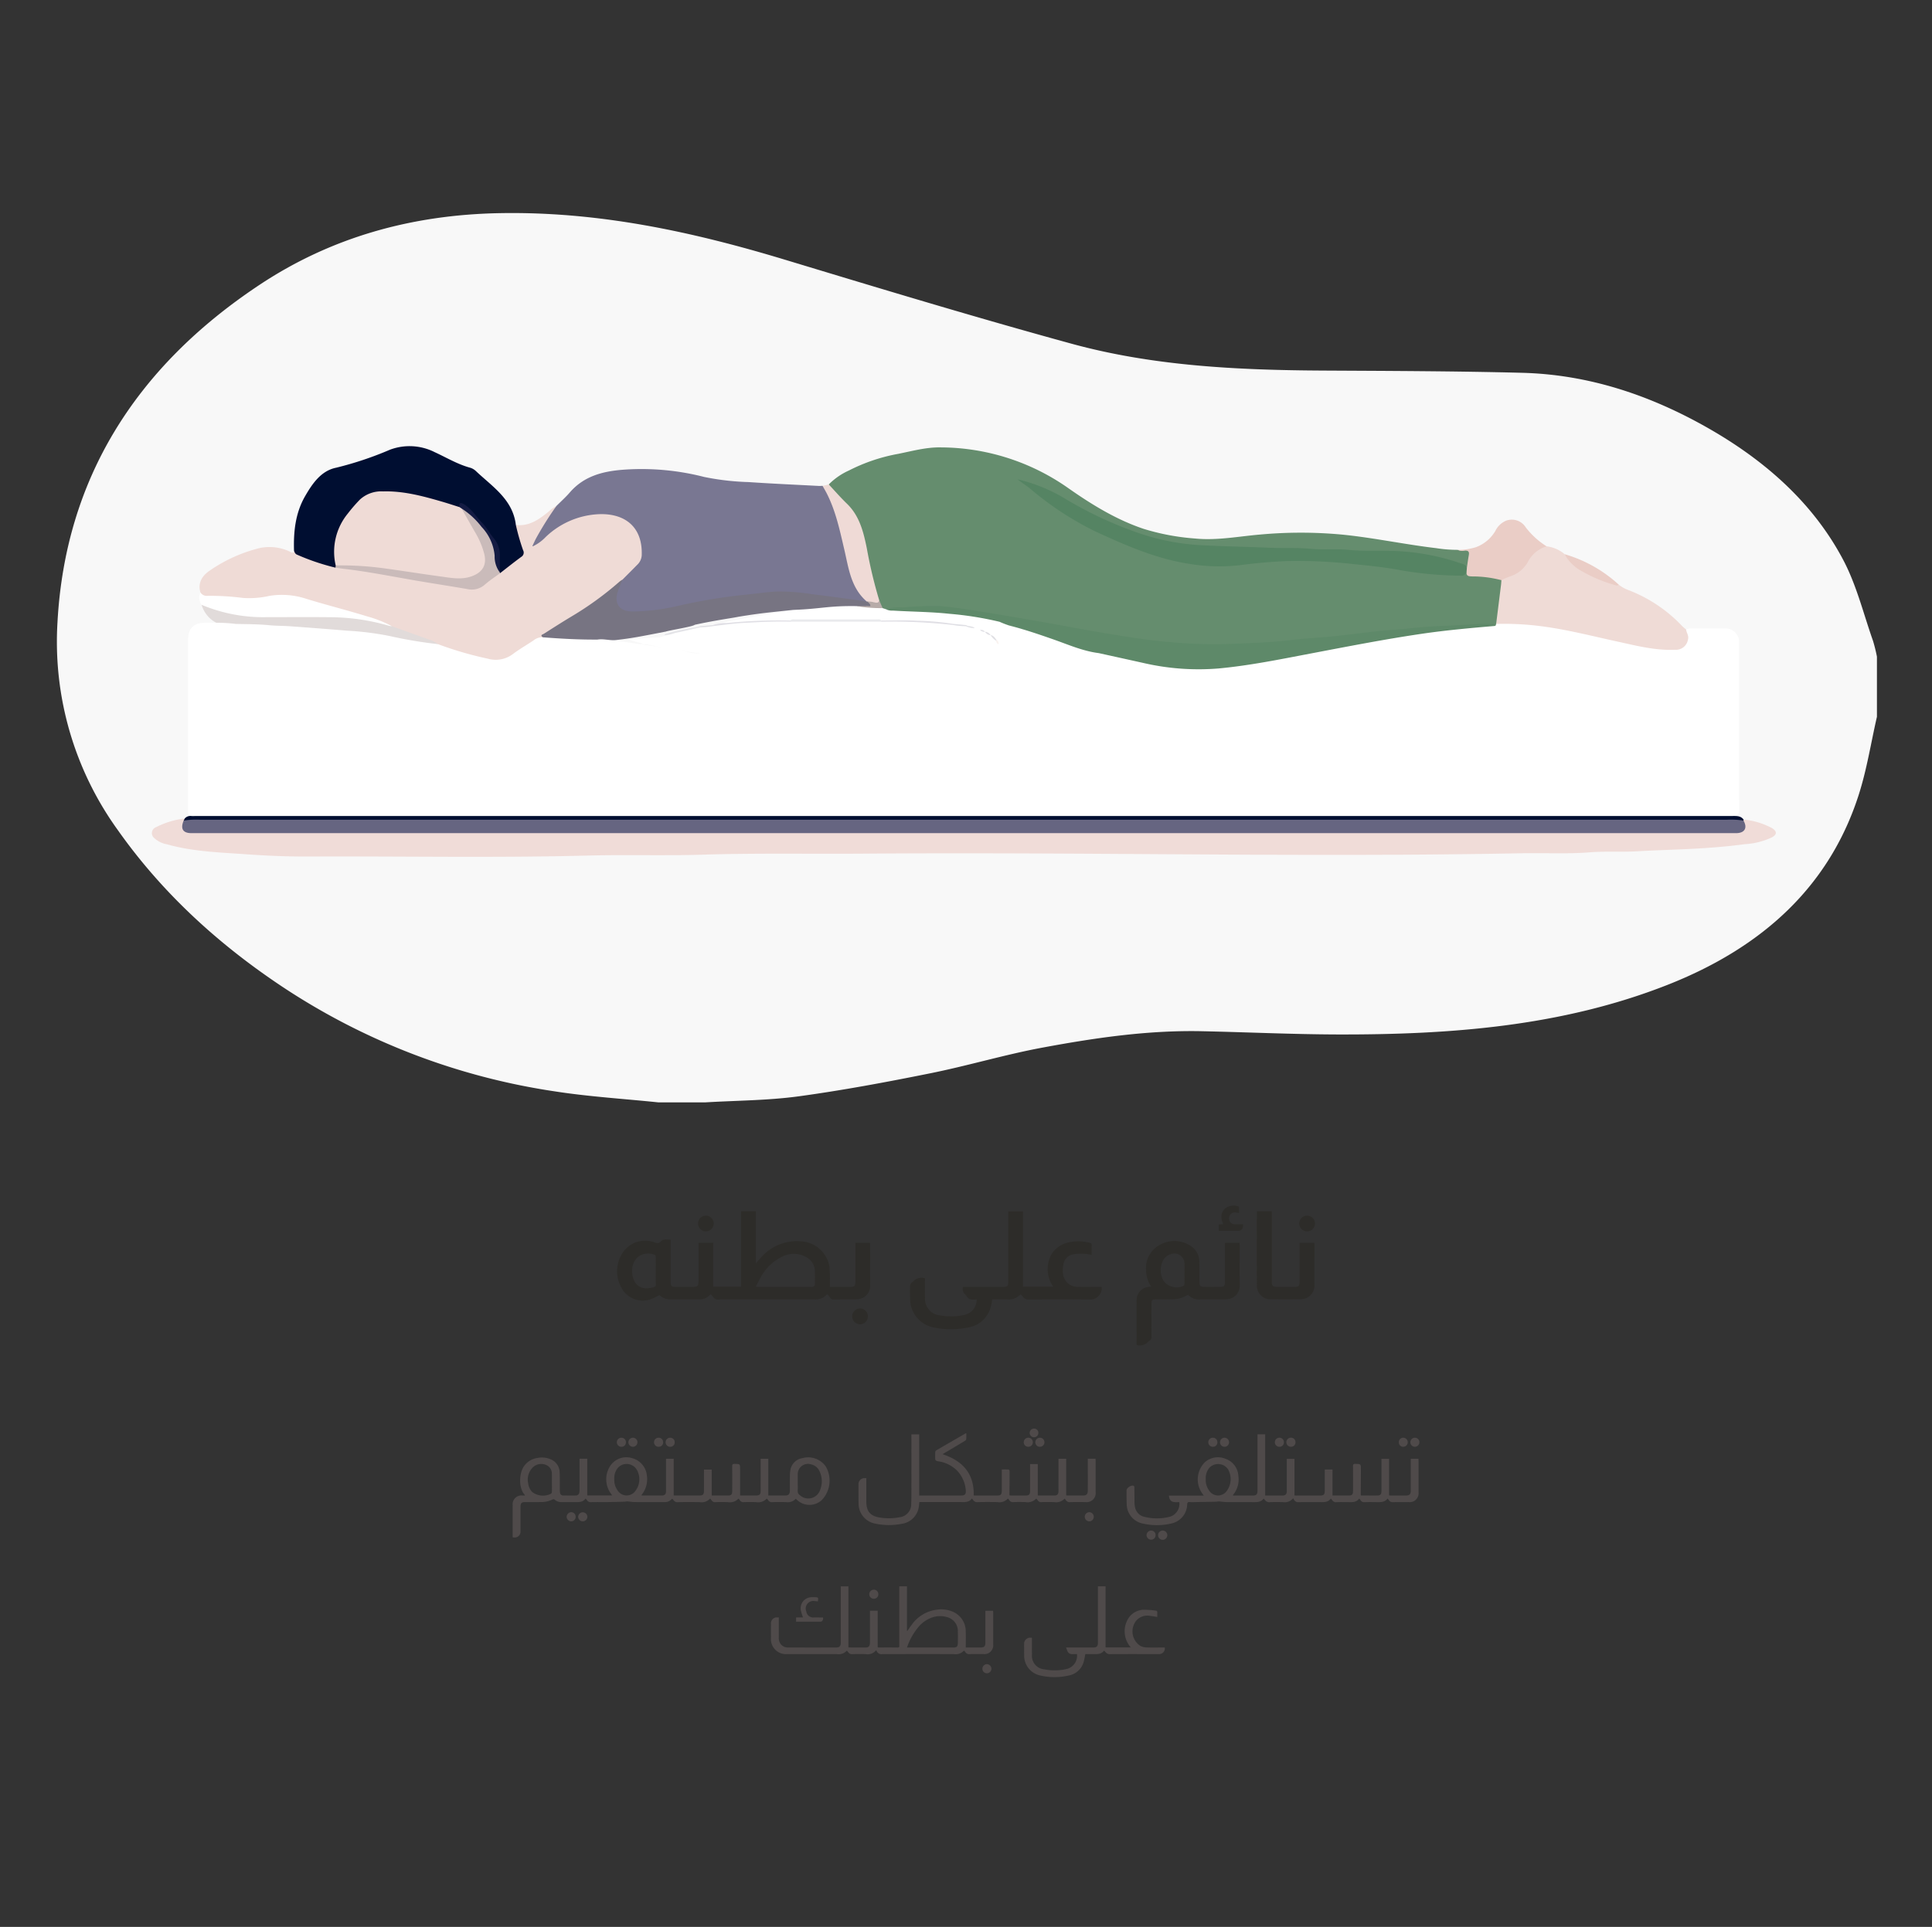 <svg xmlns="http://www.w3.org/2000/svg" xmlns:xlink="http://www.w3.org/1999/xlink" width="407" height="406" viewBox="0 0 407 406">
  <rect x="0" y="0" width="407" height="406" fill="#333333" stroke="none"/>
  <defs>
    <clipPath id="clip-path">
      <rect id="Rectangle_20378" data-name="Rectangle 20378" width="342.11" height="86.535" fill="none"/>
    </clipPath>
  </defs>
  <g id="stomatch_sleeper_ar" transform="translate(-12.318 -30)">
    <rect id="Rectangle_20494" data-name="Rectangle 20494" width="407" height="406" rx="40" transform="translate(12.318 30)" fill="rgba(224,102,102,0)" opacity="0.569"/>
    <g id="Group_213285" data-name="Group 213285" transform="translate(24.318 74.887)">
      <path id="Path_102838" data-name="Path 102838" d="M383.4,106.853V94.179a33.455,33.455,0,0,0-.82-3.318c-2.022-5.718-3.452-11.707-6.281-17.069-6.3-11.946-16.409-20.93-28.595-27.849-11.961-6.793-24.9-11.216-39.1-11.579-13.964-.357-27.94-.392-41.912-.468-17.885-.1-35.732-.942-52.953-5.659C193.485,22.689,173.4,16.6,153.325,10.525c-19.508-5.9-39.19-10.17-59.992-9.8-18.7.333-35.617,5.132-50.612,15.074C16.4,33.25,1.741,56.928.109,86.94a67.779,67.779,0,0,0,12.675,43.726c9.231,13.093,20.986,23.945,34.758,33.1a141.34,141.34,0,0,0,57.425,22.017c7.165,1.107,14.451,1.551,21.682,2.3h10.02c6.531-.392,13.126-.391,19.579-1.27,9.326-1.271,18.59-3.011,27.8-4.867,7.909-1.594,15.647-3.928,23.578-5.4,11.028-2.049,22.159-3.687,33.482-3.453,9.48.2,18.957.653,28.436.684,23.886.077,47.485-1.669,69.8-10.473,19.818-7.818,33.949-20.589,40.185-39.914,1.738-5.388,2.6-11.014,3.867-16.532" transform="translate(0 -0.702)" fill="#f8f8f8"/>
    </g>
    <g id="Group_213160" data-name="Group 213160" transform="translate(44.318 123.999)">
      <g id="Group_213159" data-name="Group 213159" clip-path="url(#clip-path)">
        <path id="Path_101867" data-name="Path 101867" d="M347.714,145.652a2.368,2.368,0,0,1,1.261-.24c2.331.007,4.663-.007,6.994.006a2.851,2.851,0,0,1,2.893,2.926c.005,11.723-.02,23.447.035,35.17.006,1.321-.652,1.227-1.533,1.226q-52.451-.014-104.9-.008-109.288,0-218.576,0c-1.965,0-1.748.208-1.749-1.795q-.008-17.585,0-35.17c0-2.371,1.172-3.533,3.558-3.535h2.371a2.565,2.565,0,0,1,2.154-.307c2.316.293,4.649.226,6.971.376,4.8.311,9.607.566,14.407.91,2.993.215,5.978.485,8.964.766a32.51,32.51,0,0,1,4.319.73c3.194.743,6.45,1.138,9.673,1.712,2.772.761,5.441,1.867,8.266,2.465,5.809,1.23,4.882,1.354,9.557-1.637.73-.467,1.462-.936,2.162-1.447a3.946,3.946,0,0,1,2.529-.843c3.745.135,7.479.517,11.23.461,6.27.988,12.59,1.657,18.824,2.9a13.6,13.6,0,0,0,3.048.417c-1.911-.275-13-1.962-15.039-2.933-1.289-.613,69.786-2.873,70.674-2.968.672.294,1.415.267,2.1.5-.688-.225-70.654,4.069-70.285,3.346,2.953-2.027,34.394-8.374,43.734-8.366a8.04,8.04,0,0,1,1.532.095c1.8.286,3.615.311,5.424.458a6.388,6.388,0,0,1,1.024.262,20.689,20.689,0,0,0,3.744.36,102.08,102.08,0,0,1,17.975,1.684,7.3,7.3,0,0,1,2.041.572c4.357,1.663.8,3.833.075,4.934-.632.132-.446-.573-.77-.755a7.833,7.833,0,0,0-1.19-1.069c-.364-.3-.824-.436-1.2-.718a.905.905,0,0,0-.681-.144,1.225,1.225,0,0,1,.626.106c.377.3.834.459,1.221.738a6.655,6.655,0,0,1,1.335,1.268c.117.352,2.268-3.512,2.268-3.512.247.78,3.15.5,3.018,1.078,7.21.187,8.954,4.374,16.119,4.622,3.1.59,6.173,1.324,9.255,2a55.054,55.054,0,0,0,15.056,1.263,111.212,111.212,0,0,0,13.707-1.956c10.677-1.958,21.3-4.245,32.064-5.689a102.037,102.037,0,0,1,11.177-1.081c.635-.015,1.236-.258,1.872-.244a5.639,5.639,0,0,0,.73-.326,16.847,16.847,0,0,1,4.011-.1c6.5.271,12.815,1.686,19.122,3.151,3.575.83,7.161,1.611,10.8,2.124a18.841,18.841,0,0,0,3.662.105c1.721-.093,2.523-1.137,2.273-2.862-.05-.347-.19-.695.068-1.019" transform="translate(-24.506 -107.004)" fill="#fff"/>
        <path id="Path_101868" data-name="Path 101868" d="M613.01,35.22l-.7-.233c-.742-.3-.708-1.067-.987-1.646a64.136,64.136,0,0,1-2.4-9.613c-.229-1.078-.518-2.148-.7-3.231a15.529,15.529,0,0,0-4.88-8.567c-.906-.9-2.044-1.64-2.384-3a14.02,14.02,0,0,1,4.24-2.938,37.367,37.367,0,0,1,10.375-3.507c3.013-.6,5.97-1.44,9.084-1.364A46.973,46.973,0,0,1,651.2,9.551c5.014,3.527,10.19,6.743,16.054,8.722a48.559,48.559,0,0,0,10.89,2.048c4.613.456,9.119-.451,13.664-.835a93.8,93.8,0,0,1,17.486.027c6.593.673,13.08,2.069,19.656,2.841a28.874,28.874,0,0,0,4.48.356,3.994,3.994,0,0,0,1.639.081c.787-.045,1.166.32,1.034,1.036-.166.9.135,1.918-.6,2.691a37.725,37.725,0,0,0-6.187-1.961,36.967,36.967,0,0,0-8.185-1.1q-8.4-.208-16.8-.462c-5.284-.164-10.571-.271-15.852-.471-4.371-.166-8.751-.278-13.11-.768-5.5-.618-10.537-2.688-15.6-4.712a44.832,44.832,0,0,1-6.045-3c-3.836-2.252-7.693-4.458-11.7-5.573,2.06,1.161,4.016,3.024,6.193,4.586A67.144,67.144,0,0,0,664.2,21.484a86.984,86.984,0,0,0,8.725,3.025,45.909,45.909,0,0,0,10.311,1.333,78.6,78.6,0,0,0,8.6-.73,87.361,87.361,0,0,1,13.592-.237q6.385.426,12.72,1.25c1.526.2,3.058.417,4.558.746,3.381.741,6.821.683,10.241.917a5.819,5.819,0,0,0,2.413-.419,2.924,2.924,0,0,0,2.056.658,23.89,23.89,0,0,1,4.062.4,1.977,1.977,0,0,1,1.338.645c.341,1.07-.092,2.095-.193,3.137-.159,1.643-.381,3.279-.629,4.911a2.35,2.35,0,0,1-.442,1.2c-.073.152-.023.387-.28.416a8.8,8.8,0,0,0-3.858-.008c-2.477.288-4.961.2-7.438.375-5,.349-9.984.817-14.967,1.325-6.2.632-12.393,1.354-18.609,1.84-5.193.406-10.387.73-15.6.673a134.114,134.114,0,0,1-21.286-2.221c-8.948-1.54-17.853-3.326-26.828-4.71-2.614-.4-5.234-.783-7.864-1.048-2.719-.274-5.43.256-8.155.242-1.218-.006-2.441-.022-3.662.01" transform="translate(-458.371 -0.853)" fill="#658d6e"/>
        <path id="Path_101869" data-name="Path 101869" d="M335.3,330.859a15.676,15.676,0,0,1,6.041,1.83c1.045.673,1.023,1.305-.063,1.921a15.314,15.314,0,0,1-5.682,1.432c-3.891.526-7.8.818-11.729,1.011-3.655.18-7.314.278-10.963.489-3.315.192-6.633-.047-9.927.215-4.774.381-9.545.106-14.315.2-27.25.527-54.505.337-81.755.161-19-.123-37.991-.22-56.983-.077-11.29.085-22.586-.136-33.869.213-8.173.252-16.341-.018-24.508.194-19.507.506-39.017.111-58.524.2-4.4.019-8.82-.166-13.215-.478-5.589-.4-11.223-.555-16.668-2.107a5.214,5.214,0,0,1-2.615-1.28,1.336,1.336,0,0,1,.344-2.318,17.94,17.94,0,0,1,6.059-1.836,1.684,1.684,0,0,1,.023.9c-.05,1.446.163,1.7,1.532,1.766.474.024.948.012,1.422.012h322.1c.4,0,.791,0,1.185,0,1.776-.04,1.984-.255,1.938-2a.844.844,0,0,1,.17-.436" transform="translate(0 -252.174)" fill="#f0dcd8"/>
        <path id="Path_101870" data-name="Path 101870" d="M342.434,28.107c.944-.947,1.95-1.841,2.821-2.851,2.9-3.356,6.742-4.413,10.958-4.766a53.034,53.034,0,0,1,17.335,1.5,54.167,54.167,0,0,0,9.378,1.082c4.913.338,9.835.551,14.753.812.272.014.546-.012.82-.019a2.662,2.662,0,0,1,1.117,1.334c1.774,3.355,2.6,7.019,3.472,10.665.488,2.033.93,4.077,1.426,6.109a10.17,10.17,0,0,0,2.749,5.149c.317.3.908.63.418,1.254a13.321,13.321,0,0,1-3.985-.338c-4.309-.536-8.6-1.238-12.936-1.513a46.682,46.682,0,0,0-7.55.5,129.484,129.484,0,0,0-16,2.694,57.215,57.215,0,0,1-7.511.98,7.847,7.847,0,0,1-1.892-.056c-2.351-.355-3.352-1.762-2.891-4.107a10.713,10.713,0,0,1,1.063-2.751,17.329,17.329,0,0,1,2.812-3.025,4.16,4.16,0,0,0,1.3-3.285,6.992,6.992,0,0,0-6.392-7.148,14.962,14.962,0,0,0-11.525,3.2c-1.135.919-2.292,1.811-3.45,2.7-.359.276-.8.733-1.253.391-.5-.369-.111-.893.112-1.272,1.479-2.5,2.633-5.225,4.846-7.238" transform="translate(-257.216 -15.496)" fill="#797792"/>
        <path id="Path_101871" data-name="Path 101871" d="M117.486,53.148a69.118,69.118,0,0,0-4.271,6.795c-.271.5-.5,1.034-.847,1.771a8.957,8.957,0,0,0,2.832-2.006,17.274,17.274,0,0,1,11.276-4.833c5.384-.191,9.22,2.63,8.978,8.714a2.98,2.98,0,0,1-.968,1.973c-1.016,1.046-2.054,2.071-3.082,3.105-2.942,3.205-6.584,5.493-10.222,7.785-1.87,1.179-3.774,2.3-5.643,3.486-.36.228-.791.395-.914.875a2.863,2.863,0,0,0-1.954.653c-1.466.984-3.009,1.863-4.415,2.925a6,6,0,0,1-5.232.93,74.374,74.374,0,0,1-10.491-3.058c-3.343-1.156-6.688-2.306-9.977-3.618a63.224,63.224,0,0,0-8.815-3.065c-2.9-.758-5.818-1.446-8.659-2.413a16.635,16.635,0,0,0-8.743-.614,19.026,19.026,0,0,1-6.239.168,41.075,41.075,0,0,0-5.9-.325c-.712.007-1.558.012-1.7-1.025-.549-1.69.065-3.339,1.965-4.617a31.952,31.952,0,0,1,10.5-4.738,9.993,9.993,0,0,1,6.356.746c.315.139.724.542.891-.173a31.681,31.681,0,0,0,8.918,3.229c5.68.655,11.291,1.73,16.918,2.711q5.241.914,10.5,1.728a4.422,4.422,0,0,0,3.748-.889c.944-.77,1.94-1.483,2.936-2.188,1.564-1.053,2.989-2.289,4.484-3.433a1.112,1.112,0,0,0,.382-1.443,36.165,36.165,0,0,1-1.194-4.063c-.086-.358-.344-.742.045-1.089,2.836.322,4.923-1.2,6.937-2.855a7.869,7.869,0,0,1,1.6-1.153" transform="translate(-32.268 -40.537)" fill="#efdbd6"/>
        <path id="Path_101872" data-name="Path 101872" d="M134.839,25.606a47.6,47.6,0,0,1-8.047-2.716c-.453-.172-.529-.5-.678-.836-.126-4.029.285-7.972,2.346-11.531,1.535-2.652,3.357-5.329,6.519-5.972A72.141,72.141,0,0,0,146.338.75a11.757,11.757,0,0,1,9.4.517c2.457,1.123,4.781,2.54,7.418,3.266a3,3,0,0,1,1.228.68c3.482,3.31,7.827,5.988,8.464,11.406a46.855,46.855,0,0,0,1.517,5.306,1.035,1.035,0,0,1-.364,1.4c-1.526,1.113-3,2.3-4.495,3.455a.8.8,0,0,1-.227-.266,16.757,16.757,0,0,1-.1-3.288,6.15,6.15,0,0,0-1.2-3.619,56.667,56.667,0,0,0-5.355-6.417c-.488-.508-1.04-1.069-1.752-.248a15.307,15.307,0,0,1-4.209-1.091,55.19,55.19,0,0,0-9.973-1.994,8.922,8.922,0,0,0-8.423,3.739A14.28,14.28,0,0,0,135.1,25.094a.834.834,0,0,1-.263.512" transform="translate(-96.174 0)" fill="#000e31"/>
        <path id="Path_101873" data-name="Path 101873" d="M1193.462,105.3q.518-4.146,1.034-8.292c.038-.31.049-.624.072-.936a1.859,1.859,0,0,1,1.405-.966,7.262,7.262,0,0,0,4.254-3.509,9.294,9.294,0,0,1,1.431-1.715,2.926,2.926,0,0,1,2.441-.938,7.244,7.244,0,0,1,3.793,1.655c2.966,3.6,7.08,5.164,11.379,6.4a6.915,6.915,0,0,0,2.031,1.157,30.674,30.674,0,0,1,11.3,7.543c.267.285.587.52.883.778.068.694.6,1.281.4,2.048a2.59,2.59,0,0,1-2.766,2.221c-4.18.172-8.187-.88-12.209-1.755-5.213-1.134-10.388-2.48-15.682-3.175a60.367,60.367,0,0,0-9.771-.516" transform="translate(-910.279 -67.832)" fill="#efdbd6"/>
        <path id="Path_101874" data-name="Path 101874" d="M356.828,329.146a.465.465,0,0,1-.02.206,1.23,1.23,0,0,1-1,.241c-2.883-.111-5.768-.047-8.652-.047q-157.836-.007-315.672-.024c-1.08,0-2.2.373-3.258-.163l.23-.448a1.58,1.58,0,0,1,1.368-.514,4.484,4.484,0,0,0,.71.006q161.977,0,323.955-.006c.876,0,1.741-.065,2.342.749" transform="translate(-21.527 -250.462)" fill="#000e31"/>
        <path id="Path_101875" data-name="Path 101875" d="M1177.988,70.915a6.551,6.551,0,0,0-4,3.378,6.547,6.547,0,0,1-3.694,2.954,19.226,19.226,0,0,0-1.84.8,23.8,23.8,0,0,0-6.157-.791c-.589-.032-1.238.011-1.188-.882a.6.6,0,0,1,.07-.894c.138-.917.256-1.837.419-2.75.135-.755-.191-.954-.892-.924a2.319,2.319,0,0,1-1.48-.148,12.54,12.54,0,0,0,3.915-.58,7.941,7.941,0,0,0,4.041-3.4,4.413,4.413,0,0,1,2.252-2.162,3.455,3.455,0,0,1,4.141,1.386,16.7,16.7,0,0,0,4.41,4.015" transform="translate(-884.17 -49.8)" fill="#eacdc6"/>
        <path id="Path_101876" data-name="Path 101876" d="M42.253,129.959a1.579,1.579,0,0,0,1.524.706,54.219,54.219,0,0,1,7.4.443,19.128,19.128,0,0,0,5.615-.435,16.389,16.389,0,0,1,7.883.665c4.2,1.28,8.47,2.354,12.667,3.652a24.849,24.849,0,0,1,5.23,2.071c-.436.367-.9.165-1.35.054a52.237,52.237,0,0,0-12.884-1.585c-4.5.028-9,.067-13.5-.013a32.28,32.28,0,0,1-10.56-1.864,3.239,3.239,0,0,1-1.782-1.09,2.53,2.53,0,0,1-.243-2.6" transform="translate(-32.022 -99.123)" fill="#fff"/>
        <path id="Path_101877" data-name="Path 101877" d="M604.732,58.7c-3.343-2.878-3.8-7-4.72-10.924-.932-3.978-1.766-7.987-3.616-11.68-.3-.6-.643-1.172-.966-1.757l1.314-.289c1.263,1.346,2.472,2.747,3.8,4.026,2.679,2.583,3.5,5.957,4.205,9.4a97.764,97.764,0,0,0,2.62,10.981c.239.681-.285.7-.694.753a5.1,5.1,0,0,1-1.612-.263.784.784,0,0,1-.331-.251" transform="translate(-454.147 -25.967)" fill="#efdad6"/>
        <path id="Path_101878" data-name="Path 101878" d="M44.141,140.928a33.611,33.611,0,0,0,13.56,2.6c4.5,0,9-.042,13.5.01a44.836,44.836,0,0,1,12.424,1.811,3.431,3.431,0,0,0,.584.073c2.582.93,5.161,1.866,7.747,2.786a5.793,5.793,0,0,1,1.972,1,92.45,92.45,0,0,1-10.2-1.712,62.3,62.3,0,0,0-8.979-1.123c-4.027-.341-8.058-.643-12.09-.935-1.41-.1-2.822-.071-4.24-.211-2.345-.231-4.716-.222-7.077-.275a32.305,32.305,0,0,0-4.118-.245,6.192,6.192,0,0,1-3.083-3.787" transform="translate(-33.667 -107.489)" fill="#e1dbda"/>
        <path id="Path_101879" data-name="Path 101879" d="M1265.652,102.368c-.206.285-.454.21-.734.118a30.928,30.928,0,0,1-7.134-3,8.891,8.891,0,0,1-3.511-3.516,28.667,28.667,0,0,1,11.379,6.4" transform="translate(-956.661 -73.197)" fill="#eacdc6"/>
        <path id="Path_101880" data-name="Path 101880" d="M651.719,142.495a9.285,9.285,0,0,1,3.581-.369,63.8,63.8,0,0,1,8.021-.285c3.116.286,6.217.791,9.308,1.3,5.259.86,10.514,1.751,15.755,2.712,4.164.763,8.327,1.523,12.508,2.187,3.522.56,7.042,1.088,10.6,1.375a99.091,99.091,0,0,0,11.908.422c4.705-.187,9.415-.323,14.1-.893,2.84-.345,5.707-.461,8.555-.754,3.273-.337,6.534-.781,9.805-1.131,2.028-.217,4.072-.29,6.1-.527,4.725-.552,9.484-.537,14.219-.913,1.06-.084,2.132-.015,3.2-.022.307,0,.545.079.6.423-5.108.443-10.212.891-15.29,1.636-7.886,1.157-15.7,2.688-23.528,4.176-6.432,1.223-12.851,2.536-19.378,3.144a51.615,51.615,0,0,1-16-1.195q-4.617-1.021-9.234-2.039c-3.355-.422-6.427-1.794-9.575-2.895-3.087-1.08-6.181-2.133-9.351-2.941a18.085,18.085,0,0,1-1.963-.761,70.7,70.7,0,0,0-10.577-1.688c-3.95-.425-7.923-.43-11.883-.674a2.9,2.9,0,0,1-1.488-.285" transform="translate(-497.08 -108.128)" fill="#5e8969"/>
        <path id="Path_101881" data-name="Path 101881" d="M414.366,123.153q.114.015.227.037c.342.168.816.3.714.774s-.587.233-.887.235a9.273,9.273,0,0,1-2.191-.063c-6.11-.087-7.272.572-13.378.8-5.267.563-6.707.661-11.461,1.433-1.394.3-4.471.671-9.256,1.7-.344.39-5.595,1.208-6.064,1.429-5.326,1.023-7.066,1.4-10.56,1.788-1.283.141-2.561-.318-3.853-.1-3.848.028-7.686-.182-11.52-.481-.683-.477,0-.606.231-.753,1.9-1.21,3.791-2.422,5.719-3.58a67.739,67.739,0,0,0,10.236-7.428,4.659,4.659,0,0,1,.592-.386c-.307.766-.641,1.524-.917,2.3-.95,2.681.214,4.423,3.047,4.407a43.848,43.848,0,0,0,9.1-1.075,119.424,119.424,0,0,1,14.731-2.469c2.187-.2,4.362-.549,6.552-.665a42.841,42.841,0,0,1,7.277.546c2.764.327,5.52.713,8.279,1.079,1.127.149,2.251.315,3.376.474" transform="translate(-263.782 -90.424)" fill="#777482"/>
        <path id="Path_101884" data-name="Path 101884" d="M585.956,154.315H566.984c-.07-.088-.224-.092-.237-.236.311-.353.73-.229,1.109-.23q8.5-.011,16.991,0c.378,0,.8-.126,1.108.229q.126.078.084.157c-.027.053-.055.079-.083.079" transform="translate(-432.27 -117.327)" fill="#e9eaed"/>
        <path id="Path_101885" data-name="Path 101885" d="M513.879,154.779l.237.236c-3.393-.116-6.78.089-10.164.266-2.15.112-4.288.447-6.431.682-.079-.052-.105-.1-.079-.156s.053-.078.079-.078a8.682,8.682,0,0,1,2.993-.427,108.356,108.356,0,0,1,13.365-.523" transform="translate(-379.402 -118.028)" fill="#e0dfe5"/>
        <path id="Path_101886" data-name="Path 101886" d="M647.7,154.98c0-.079,0-.158,0-.237,2.485,0,4.978-.121,7.453.037a56.226,56.226,0,0,1,7.721.676q.118.078.079.157c-.026.052-.053.079-.079.079a115.927,115.927,0,0,0-15.173-.712" transform="translate(-494.014 -117.992)" fill="#e0dfe5"/>
        <path id="Path_101887" data-name="Path 101887" d="M625.627,138.147h2.9c.035-.525-.407-.638-.535-.946a3.79,3.79,0,0,1,1.27.141c.413.049.982.311,1.139-.417l.721,1.644a30.554,30.554,0,0,1-5.494-.422" transform="translate(-477.179 -104.436)" fill="#b7aba8"/>
        <path id="Path_101888" data-name="Path 101888" d="M454.841,161.8l.238-.24a51.071,51.071,0,0,1,6.456-1.422c.3-.056.6-.151.894-.227q.126.078.083.155c-.028.051-.056.077-.085.077-1.771.395-3.534.828-5.315,1.166a7.07,7.07,0,0,1-2.272.492" transform="translate(-346.917 -121.965)" fill="#e3e3e7"/>
        <path id="Path_101889" data-name="Path 101889" d="M711.65,158.125v-.235l2.608.243c.07.051.093.1.07.154s-.046.077-.069.077a15.381,15.381,0,0,1-2.608-.238" transform="translate(-542.791 -120.426)" fill="#dfdfe4"/>
        <path id="Path_101890" data-name="Path 101890" d="M486.815,159.363q0-.116,0-.232l2.607-.242v.234a15.209,15.209,0,0,1-2.608.239" transform="translate(-371.304 -121.189)" fill="#e0dfe4"/>
        <path id="Path_101891" data-name="Path 101891" d="M722.641,159.143q0-.116,0-.232c.577.35,1.323.132,1.865.638a4.268,4.268,0,0,1-1.864-.407" transform="translate(-551.174 -121.205)" fill="#e0e0e5"/>
        <path id="Path_101892" data-name="Path 101892" d="M744.621,167.866c.6.062.888.513,1.188.949q.108.084.07.166c-.025.054-.05.081-.074.081a3.868,3.868,0,0,1-1.188-1.194Z" transform="translate(-567.936 -128.035)" fill="#e0e0e4"/>
        <path id="Path_101893" data-name="Path 101893" d="M739.627,164.874a1.476,1.476,0,0,1,1.186.71l0,0a1.489,1.489,0,0,1-1.185-.712Z" transform="translate(-564.128 -125.753)" fill="#e0dfe4"/>
        <path id="Path_101894" data-name="Path 101894" d="M736.251,163.544a1.3,1.3,0,0,1-1.049-.377.971.971,0,0,1,1.051.375l0,0" transform="translate(-560.755 -124.422)" fill="#e1e1e6"/>
        <path id="Path_101895" data-name="Path 101895" d="M749.623,172.115c0-.083,0-.165,0-.248a.839.839,0,0,1,.47.947.715.715,0,0,1-.474-.7" transform="translate(-571.754 -131.087)" fill="#faf3f0"/>
        <path id="Path_101896" data-name="Path 101896" d="M863.185,48.148q-.035.447-.07.894a1.143,1.143,0,0,1-1.29.721,77.655,77.655,0,0,1-12.422-1.11c-3.3-.64-6.665-.985-10.026-1.315a103.971,103.971,0,0,0-14.137-.642c-3.289.126-6.57.428-9.845.856a37.885,37.885,0,0,1-10.447-.24c-7.143-1.053-13.67-3.936-20.132-6.917a66.17,66.17,0,0,1-13.674-9c-.839-.678-1.768-1.246-2.615-1.934a34.91,34.91,0,0,1,10.407,4.315,81.817,81.817,0,0,0,15.082,7,48.227,48.227,0,0,0,14.068,2.609c4.523.236,9.05.3,13.57.5,2.878.127,5.765-.05,8.622.219,2.724.257,5.451-.037,8.149.237,2.645.269,5.278.136,7.916.188a48.18,48.18,0,0,1,15.388,2.584c.574.205,1.267.273,1.458,1.032" transform="translate(-586.171 -22.471)" fill="#558463"/>
        <path id="Path_101897" data-name="Path 101897" d="M27.227,331.915a17.052,17.052,0,0,1,3.529-.178q160.763,0,321.527,0a17.8,17.8,0,0,1,3.529.171c.891,1.524.28,2.624-1.475,2.655-.316.006-.632,0-.948,0H29.632c-.277,0-.553,0-.83,0-1.753-.02-2.3-.936-1.576-2.648" transform="translate(-20.53 -253.017)" fill="#666581"/>
        <path id="Path_101898" data-name="Path 101898" d="M197.582,68.393a1.56,1.56,0,0,0,.039.167c-1.073.793-2.2,1.525-3.2,2.4a4.122,4.122,0,0,1-3.66.943c-3.547-.615-7.106-1.158-10.655-1.763-5.13-.875-10.232-1.915-15.407-2.511-.583-.067-1.163-.161-1.744-.242q.027-.231.053-.463c.459-.42,1.033-.321,1.577-.338,4.642-.144,9.2.676,13.766,1.292,3.362.453,6.7,1.059,10.081,1.4a7.808,7.808,0,0,0,4.22-.911,3.16,3.16,0,0,0,1.4-3.49,15.62,15.62,0,0,0-1.8-4.482c-.774-1.375-1.582-2.729-2.393-4.082A1.9,1.9,0,0,1,189.4,55c.5-.508.888-.043,1.185.217a23.42,23.42,0,0,1,5.165,5.91,8.268,8.268,0,0,1,.955,3.13,26.322,26.322,0,0,0,.873,4.136" transform="translate(-124.286 -41.777)" fill="#cabbba"/>
        <path id="Path_101899" data-name="Path 101899" d="M188.611,43.777c.948,1.669,1.887,3.344,2.847,5.007a17.168,17.168,0,0,1,1.954,4.653c.528,2.252-.4,3.767-2.538,4.579-2.265.862-4.491.382-6.716.081-3.8-.514-7.585-1.122-11.384-1.642a65.957,65.957,0,0,0-10.681-.672,12.706,12.706,0,0,1,2.569-10.955,32.939,32.939,0,0,1,2.547-2.938,6.654,6.654,0,0,1,4.88-1.71c4.3-.118,8.4.992,12.476,2.181,1.2.349,2.381.743,3.571,1.117.226-.008.415.044.475.3" transform="translate(-123.376 -30.64)" fill="#efdbd6"/>
        <path id="Path_101900" data-name="Path 101900" d="M273.366,51.71l-.475-.3c-.084-.9.261-1.042,1-.585,1.608,1,2.564,2.637,3.846,3.953.921.945,1.544,2.171,2.4,3.185a5.628,5.628,0,0,1,1.3,3.919c-.019,1.1-.01,2.2-.014,3.306a5.547,5.547,0,0,1-1.088-3.51,10.092,10.092,0,0,0-2.759-6.089,16.447,16.447,0,0,0-4.214-3.88" transform="translate(-208.13 -38.573)" fill="#141b43"/>
      </g>
    </g>
    <g id="Group_213481" data-name="Group 213481" transform="translate(113.23 321.239)">
      <g id="Group_213482" data-name="Group 213482" transform="translate(-0.131 -0.157)">
        <path id="Path_141194" data-name="Path 141194" d="M57.615,96.566h1.624v7.727h5.242c-.072-.109-.112-.176-.159-.239a5.129,5.129,0,0,1-.594-5.352,4.082,4.082,0,0,1,4.848-2.29,4.207,4.207,0,0,1,3.231,3.79,5.2,5.2,0,0,1-1.092,3.942.768.768,0,0,0-.064.145c.109.011.2.028.287.028,1.321,0,2.643,0,3.964,0,.654,0,.927-.283.928-.951q0-3.148,0-6.3v-.49h1.623v7.71c.159.011.28.027.4.027q2.5,0,5.007,0c.734,0,.961-.229.964-.983.006-1.334,0-2.668,0-4v-.478h1.63v5.464h2.1c.445,0,.89,0,1.335,0,.655-.008.882-.222.885-.876.008-1.751.017-3.5-.007-5.253-.006-.423.1-.544.531-.533,1.135.029,1.136.009,1.136,1.131v5.5c.1.008.218.026.336.027q1.523,0,3.046,0c.715,0,.945-.231.946-.955q.007-3.127,0-6.254v-.53h1.618v7.739h1.889c.57,0,1.14,0,1.711,0,.634-.006.931-.3.939-.956.013-1.014-.011-2.029.01-3.043a7.093,7.093,0,0,1,.142-1.569,3.033,3.033,0,0,1,2.524-2.307,4.511,4.511,0,0,1,4.894,1.768,5.937,5.937,0,0,1-.847,7.073,3.828,3.828,0,0,1-5.3-.114,2.019,2.019,0,0,0-.187-.161,2.267,2.267,0,0,1-2.044.7c-.959-.015-1.92-.024-2.879.006a.872.872,0,0,1-.9-.433,2.166,2.166,0,0,0-.278-.311,2.459,2.459,0,0,1-2.29.738c-.834-.012-1.67-.021-2.5.006a.849.849,0,0,1-.9-.426,1.939,1.939,0,0,0-.278-.311,2.482,2.482,0,0,1-2.294.732c-.834-.012-1.67-.025-2.5.007a.87.87,0,0,1-.9-.434,2.364,2.364,0,0,0-.275-.316,2.42,2.42,0,0,1-2.248.744c-1.488-.013-2.977-.024-4.464.008a1.021,1.021,0,0,1-1.044-.486,1.415,1.415,0,0,0-.207-.223.531.531,0,0,0-.146.082,1.873,1.873,0,0,1-1.53.617c-2.086,0-4.173.008-6.259-.009-.511,0-1.02-.1-1.532-.133-.217-.013-.437.056-.657.062-1.139.031-2.278.063-3.418.075-1.168.013-2.337-.016-3.5.013a.928.928,0,0,1-.944-.434,2.364,2.364,0,0,0-.292-.32c-.572.812-1.408.754-2.235.746-.932-.009-1.864,0-2.8,0a2.056,2.056,0,0,1-1.49-.534.416.416,0,0,0-.384-.042,5.274,5.274,0,0,1-2.578.565c-1.071.022-2.142.008-3.213.011-.8,0-1,.2-1,1.018q0,2.585,0,5.17a1.211,1.211,0,0,1-1.327,1.263c-.083,0-.165-.015-.32-.029v-.479q0-3.106,0-6.212a1.866,1.866,0,0,1,2.127-2.116h.461A1.351,1.351,0,0,0,46,104.1c-1.261-1.462-1.139-4.5-.058-6.008A4.173,4.173,0,0,1,48.754,96.4a4.7,4.7,0,0,1,2.7.253,3.034,3.034,0,0,1,1.972,2.8c.059,1.234.022,2.473.033,3.71a2.852,2.852,0,0,0,.058.619.627.627,0,0,0,.65.534c.876,0,1.753.01,2.629,0a.732.732,0,0,0,.776-.664,2.632,2.632,0,0,0,.039-.5q0-3.023,0-6.045v-.544m45.969,5.027h0c0,.57.034,1.142-.011,1.709a1.024,1.024,0,0,0,.485.97,2.622,2.622,0,0,0,4.252-1.168,4.883,4.883,0,0,0-.116-3.85,2.515,2.515,0,0,0-1.786-1.492,2.153,2.153,0,0,0-2.822,2.164c-.01.556,0,1.112,0,1.668m-51.791.068h-.006c0-.639.026-1.278-.006-1.915a1.926,1.926,0,0,0-1.186-1.853,2.552,2.552,0,0,0-2.735.42,3.606,3.606,0,0,0-1.053,3.5,3.04,3.04,0,0,0,.844,1.769,3.735,3.735,0,0,0,3.949.357.493.493,0,0,0,.186-.362c.019-.638.009-1.277.009-1.915m13.14-.808a3.784,3.784,0,0,0,.669,2.353,2.257,2.257,0,0,0,3.842.048,4.012,4.012,0,0,0,.308-4.225,2.487,2.487,0,0,0-4.094-.507,3.423,3.423,0,0,0-.725,2.332" transform="translate(-36.305 -80.29)" fill="#4f4a4a"/>
        <path id="Path_141195" data-name="Path 141195" d="M859.749,74.6h1.624v5.45c.16.008.295.021.429.021q1.44,0,2.879,0c.837,0,1.02-.185,1.021-1.035,0-1.709.01-3.419-.007-5.128,0-.367.075-.508.478-.5,1.186.023,1.19,0,1.186,1.205-.006,1.765-.019,3.529-.027,5.294a.953.953,0,0,0,.038.164h1.067c.793,0,1.586.005,2.378,0,.615-.006.849-.243.873-.861,0-.111,0-.222,0-.333V72.339H873.3v7.709c.139.01.26.025.381.025,1.071,0,2.142,0,3.213,0,.677,0,.965-.287.967-.966q.006-3.127,0-6.254v-.522h1.625c.008.149.021.284.021.419q0,3.314,0,6.629a1.876,1.876,0,0,1-2.094,2.08c-1.071,0-2.143-.02-3.213.01a.927.927,0,0,1-.972-.46,1.819,1.819,0,0,0-.255-.282c-.622.82-1.5.741-2.366.734-.821-.007-1.642-.025-2.461.009a.833.833,0,0,1-.86-.422,2.5,2.5,0,0,0-.292-.33c-.624.863-1.53.744-2.4.743-.779,0-1.559-.026-2.336.01a.923.923,0,0,1-.972-.46,2.127,2.127,0,0,0-.263-.3c-.6.856-1.494.749-2.355.748-1.46,0-2.921-.019-4.381.01a.98.98,0,0,1-1-.481c-.054-.1-.114-.19-.205-.343a2.235,2.235,0,0,1-2.136.817c-.918-.016-1.837-.029-2.753.007a1.092,1.092,0,0,1-1.035-.453,2.483,2.483,0,0,0-.3-.289c-.582.786-1.413.739-2.241.735-1.85-.01-3.7.007-5.549-.01-.539-.005-1.076-.1-1.616-.129-.231-.012-.465.054-.7.059q-2.251.044-4.5.076a7.116,7.116,0,0,1-.917-.006c-.433-.05-.548.109-.573.541a4.2,4.2,0,0,1-3.263,3.958,13.382,13.382,0,0,1-6.2,0,4.194,4.194,0,0,1-3.273-4.078c-.046-.957-.037-1.917-.036-2.876,0-.557,1.042-1.217,1.525-.961.089.047.126.257.128.392.016,1.1.009,2.2.029,3.293a4.094,4.094,0,0,0,.121.863,2.508,2.508,0,0,0,1.938,1.97,10.759,10.759,0,0,0,5.322,0,2.8,2.8,0,0,0,2.047-3.1c-.991.042-2.081.168-2.179-1.362h7.343c-.141-.195-.224-.311-.308-.426a5.122,5.122,0,0,1,.546-6.62,4.153,4.153,0,0,1,4.385-.693,4,4,0,0,1,2.652,3.536,5.054,5.054,0,0,1-1.064,3.986.479.479,0,0,0-.06.109c0,.009.007.025.029.09h.963c1.071,0,2.142,0,3.213,0,.683,0,.956-.275.956-.963q0-5.712,0-11.423v-.511h1.619v12.9h.532c1.029,0,2.059,0,3.088,0,.657,0,.935-.281.935-.944q0-3.148,0-6.3v-.495h1.617v7.706c.158.012.278.028.4.028q2.5,0,5.007,0c.741,0,.969-.225.972-.975.006-1.334,0-2.668,0-4v-.5M834.677,76.64a3.745,3.745,0,0,0,.678,2.335,2.235,2.235,0,0,0,3.66.248,4.2,4.2,0,0,0,.358-4.672,2.523,2.523,0,0,0-4.009-.231,3.522,3.522,0,0,0-.688,2.32" transform="translate(-681.451 -56.044)" fill="#4f4a4a"/>
        <path id="Path_141196" data-name="Path 141196" d="M502.506,65.924a11.987,11.987,0,0,1-.015,1.227.641.641,0,0,1-.308.382c-1.368.826-2.744,1.636-4.118,2.452-.165.1-.329.2-.556.337,4.219,1.4,6.667,4.057,6.556,8.691.1.005.233.017.368.017q2.274,0,4.548,0c.776,0,.99-.2,1-.988.011-1.32,0-2.64,0-3.961V73.54c.509,0,.965-.015,1.418.014.086.006.229.187.229.287,0,1.653-.015,3.306-.026,4.959,0,.055.006.109.01.194a2.971,2.971,0,0,0,.322.035c1.043,0,2.086.006,3.129,0,.644,0,.877-.238.879-.887,0-1.751,0-3.5,0-5.253v-.482h1.621v6.6c.163.008.308.021.454.022q1.439,0,2.879,0c.815,0,1.026-.212,1.03-1.044.005-.973,0-1.946,0-2.918V71.29h1.626V79c.111.008.242.025.372.025q1.586,0,3.171,0c.719,0,1-.282,1.006-1.016.005-2.071,0-4.141,0-6.212v-.517h1.633c.008.16.019.3.019.43q0,3.273,0,6.546a1.91,1.91,0,0,1-2.157,2.154c-1.057,0-2.115-.023-3.171.011a.935.935,0,0,1-.967-.466,1.941,1.941,0,0,0-.248-.278,2.391,2.391,0,0,1-2.207.737c-.862-.018-1.725-.024-2.587,0a.86.86,0,0,1-.9-.429,1.946,1.946,0,0,0-.281-.306,2.485,2.485,0,0,1-2.293.729c-.834-.012-1.67-.023-2.5.006a.854.854,0,0,1-.9-.43,2.1,2.1,0,0,0-.273-.313,2.447,2.447,0,0,1-2.251.739c-1.363-.014-2.726-.024-4.089.008a1,1,0,0,1-1.008-.48,2.213,2.213,0,0,0-.246-.271c-.653.9-1.607.737-2.516.738q-4.006,0-8.011,0h-.533c-.036.314-.055.6-.1.885a4.209,4.209,0,0,1-3.6,3.7,14.1,14.1,0,0,1-5.836-.093,4.283,4.283,0,0,1-3.267-4.182c-.03-1.4-.014-2.807-.017-4.211a1.269,1.269,0,0,1,1.13-1.133c.162,0,.325,0,.522,0,0,.917,0,1.776,0,2.634,0,.778,0,1.556,0,2.335.016,2.012.809,2.992,2.776,3.316a11.738,11.738,0,0,0,4.272-.058,2.747,2.747,0,0,0,2.407-2.814c.05-1.3.04-2.612.042-3.918q.008-5.065,0-10.131V66.14h1.639v12.89h8.771c.908,0,1.136-.3,1.033-1.214a6.714,6.714,0,0,0-1.9-4.112,7.1,7.1,0,0,0-3.788-1.873,1.7,1.7,0,0,1-.446-.091c-.121-.063-.279-.2-.286-.309-.03-.526-.025-1.056,0-1.583a.458.458,0,0,1,.193-.325q3.1-1.8,6.2-3.588c.021-.012.053-.005.143-.012" transform="translate(-399.724 -55.001)" fill="#4f4a4a"/>
        <path id="Path_141197" data-name="Path 141197" d="M410,272.487a2.384,2.384,0,0,1-2.171.741q-7.532-.015-15.063.005a1.038,1.038,0,0,1-1.076-.5c-.046-.085-.1-.167-.192-.323a2.292,2.292,0,0,1-2.246.819c-.918-.012-1.837-.026-2.753.008a.9.9,0,0,1-.9-.434,2.419,2.419,0,0,0-.278-.306,2.294,2.294,0,0,1-2.087.735c-3.491-.012-6.982,0-10.473-.006a3.158,3.158,0,0,1-3.42-3.4c-.007-1.07,0-2.14,0-3.21a1.251,1.251,0,0,1,1.095-1.118c.166,0,.331,0,.558,0v.465c0,1.293,0,2.585,0,3.878a1.9,1.9,0,0,0,1.989,2q5.049.012,10.1,0c.691,0,.96-.288.96-1.012q0-5.67,0-11.341v-.532h1.614V271.78a.541.541,0,0,0,.155.054c1.2,0,2.392.01,3.588,0a.712.712,0,0,0,.753-.638,3.089,3.089,0,0,0,.045-.537q0-3.023,0-6.046v-.518h1.626v7.7a.719.719,0,0,0,.175.041c1.349,0,2.7-.008,4.047.01.4.005.326-.245.326-.47q0-5.941,0-11.883v-.551h1.617v9.379l.091.008c.311-.438.606-.89.936-1.314a7.627,7.627,0,0,1,5.293-3.146,6.139,6.139,0,0,1,3.31.417,4.477,4.477,0,0,1,2.754,4.171c.043,1.107.008,2.217.008,3.381h.554c.876,0,1.752,0,2.629,0,.665,0,.94-.278.941-.939q0-3.127,0-6.254v-.539h1.628c.008.129.023.275.023.421q0,3.314,0,6.629a1.862,1.862,0,0,1-2.1,2.067c-.946,0-1.892-.021-2.837.01a.936.936,0,0,1-.942-.442,2.3,2.3,0,0,0-.276-.3m-12-.648h.415q4.673,0,9.347,0c.706,0,.93-.2.946-.91.018-.819.032-1.641,0-2.459a3.021,3.021,0,0,0-2.312-3.045,5.123,5.123,0,0,0-3.275.146,6.543,6.543,0,0,0-2.688,1.913A13.352,13.352,0,0,0,398,271.839" transform="translate(-307.709 -215.789)" fill="#4f4a4a"/>
        <path id="Path_141198" data-name="Path 141198" d="M699.913,273.286c-.713-.122-1.576.284-2-.631-.1-.224-.182-.461-.305-.779h5.657c.824,0,1.058-.235,1.059-1.072q0-5.628,0-11.255v-.563h1.614v12.862h5.285c-.1-.14-.177-.247-.257-.35a5.1,5.1,0,0,1,.045-6.153,4.02,4.02,0,0,1,2.914-1.429,20.448,20.448,0,0,1,2.561.183c.259.021.358.156.344.414-.016.288,0,.578,0,.924-.524-.08-.994-.177-1.468-.221a3.084,3.084,0,0,0-3.153,1.247,3.649,3.649,0,0,0,1.035,5.059,2.846,2.846,0,0,0,1.3.339c1.138.046,2.28.016,3.421.016h.444a1.194,1.194,0,0,1-1.1,1.384c-3.449,0-6.9-.009-10.347.011a1.133,1.133,0,0,1-1.068-.467,2.124,2.124,0,0,0-.287-.272c-.655.887-1.61.721-2.519.728-.484,0-.968,0-1.426,0a15.6,15.6,0,0,1-.358,1.706,4.006,4.006,0,0,1-3.014,2.786,13.435,13.435,0,0,1-6.115.019,4.276,4.276,0,0,1-3.39-4.34c-.017-.833-.006-1.667-.007-2.5a1.314,1.314,0,0,1,1.1-1.121c.164,0,.328,0,.546,0,0,.192,0,.339,0,.486,0,1.014-.017,2.029.01,3.043a2.845,2.845,0,0,0,2.635,3.142,11.257,11.257,0,0,0,4.515-.048,2.863,2.863,0,0,0,2.327-3.146" transform="translate(-573.814 -215.824)" fill="#4f4a4a"/>
        <path id="Path_141199" data-name="Path 141199" d="M401.1,276.918h1.461a11.128,11.128,0,0,1-.425-1.327,2.336,2.336,0,0,1,2.337-2.931c.18-.008.361-.012.542-.006.791.027.8.043.664.892-.212-.024-.426-.061-.642-.069a1.6,1.6,0,0,0-1.78,2.2,1.433,1.433,0,0,0,1.566,1.246q.938,0,1.876.01a.238.238,0,0,1,.076.029c.086.425-.154.854-.515.856-1.708.01-3.417,0-5.161,0Z" transform="translate(-334.174 -227.208)" fill="#4f4a4a"/>
        <path id="Path_141200" data-name="Path 141200" d="M127.112,167.342a.975.975,0,0,1-.956-.956.971.971,0,0,1,1.941-.015.98.98,0,0,1-.985.971" transform="translate(-105.139 -137.874)" fill="#4f4a4a"/>
        <path id="Path_141201" data-name="Path 141201" d="M858.762,188.659a.962.962,0,0,1,.972.974.971.971,0,0,1-1.942,0,.965.965,0,0,1,.97-.976" transform="translate(-714.607 -157.241)" fill="#4f4a4a"/>
        <path id="Path_141202" data-name="Path 141202" d="M237.436,71.474a.925.925,0,0,1,.964.922.914.914,0,0,1-.939.985.94.94,0,0,1-.974-.96.951.951,0,0,1,.949-.947" transform="translate(-197.048 -59.623)" fill="#4f4a4a"/>
        <path id="Path_141203" data-name="Path 141203" d="M1021.581,72.4a.915.915,0,0,1-.907.975.954.954,0,1,1-.049-1.906.927.927,0,0,1,.956.931" transform="translate(-849.453 -59.624)" fill="#4f4a4a"/>
        <path id="Path_141204" data-name="Path 141204" d="M1176.99,71.472a.937.937,0,0,1,.954.936.954.954,0,1,1-.954-.936" transform="translate(-979.712 -59.622)" fill="#4f4a4a"/>
        <path id="Path_141205" data-name="Path 141205" d="M495.3,264.184a.922.922,0,0,1-.966.961.954.954,0,1,1,.024-1.908.93.93,0,0,1,.942.947" transform="translate(-411.05 -219.367)" fill="#4f4a4a"/>
        <path id="Path_141206" data-name="Path 141206" d="M689.281,71.475a.953.953,0,1,1-.019,1.907.942.942,0,0,1-.954-.94.953.953,0,0,1,.972-.967" transform="translate(-573.424 -59.625)" fill="#4f4a4a"/>
        <path id="Path_141207" data-name="Path 141207" d="M1162.464,73.38a.913.913,0,0,1-.944-.942.929.929,0,0,1,.968-.965.954.954,0,0,1-.023,1.907" transform="translate(-967.62 -59.623)" fill="#4f4a4a"/>
        <path id="Path_141208" data-name="Path 141208" d="M222.954,71.473a.926.926,0,0,1,.924.966.915.915,0,0,1-.945.942.954.954,0,1,1,.02-1.907" transform="translate(-184.964 -59.623)" fill="#4f4a4a"/>
        <path id="Path_141209" data-name="Path 141209" d="M1006.1,73.381a.954.954,0,1,1,.046-1.907.926.926,0,0,1,.911.979.915.915,0,0,1-.957.929" transform="translate(-837.368 -59.624)" fill="#4f4a4a"/>
        <path id="Path_141210" data-name="Path 141210" d="M936.7,73.382a.954.954,0,1,1,.973-.965.947.947,0,0,1-.973.965" transform="translate(-779.537 -59.624)" fill="#4f4a4a"/>
        <path id="Path_141211" data-name="Path 141211" d="M190.49,71.473a.954.954,0,1,1-.952.952.967.967,0,0,1,.952-.952" transform="translate(-157.938 -59.623)" fill="#4f4a4a"/>
        <path id="Path_141212" data-name="Path 141212" d="M113.531,166.358a.944.944,0,0,1-.913.984.976.976,0,0,1-.99-.963,1,1,0,0,1,.949-.968.961.961,0,0,1,.954.947" transform="translate(-93.037 -137.875)" fill="#4f4a4a"/>
        <path id="Path_141213" data-name="Path 141213" d="M923.125,72.445a.916.916,0,0,1-.948.937.954.954,0,1,1,.031-1.907.931.931,0,0,1,.917.97" transform="translate(-767.449 -59.624)" fill="#4f4a4a"/>
        <path id="Path_141214" data-name="Path 141214" d="M176.932,72.436a.914.914,0,0,1-.939.946.954.954,0,1,1,.012-1.907.931.931,0,0,1,.927.961" transform="translate(-145.854 -59.624)" fill="#4f4a4a"/>
        <path id="Path_141215" data-name="Path 141215" d="M637.1,359.1a.935.935,0,0,1-.958-.935.963.963,0,0,1,.909-.991.993.993,0,0,1,.994.964.969.969,0,0,1-.946.962" transform="translate(-529.966 -297.617)" fill="#4f4a4a"/>
        <path id="Path_141216" data-name="Path 141216" d="M844.256,188.661a.922.922,0,0,1,.92.966.949.949,0,0,1-.945.952.988.988,0,0,1-.958-.956.963.963,0,0,1,.982-.962" transform="translate(-702.514 -157.243)" fill="#4f4a4a"/>
        <path id="Path_141217" data-name="Path 141217" d="M767.17,166.4a.947.947,0,0,1-.952.947.965.965,0,0,1-.945-1,.978.978,0,0,1,.981-.929.96.96,0,0,1,.916.985" transform="translate(-637.537 -137.879)" fill="#4f4a4a"/>
        <path id="Path_141218" data-name="Path 141218" d="M703.871,71.476a.953.953,0,0,1,.015,1.906.958.958,0,0,1-.978-.965.97.97,0,0,1,.963-.942" transform="translate(-585.586 -59.625)" fill="#4f4a4a"/>
        <path id="Path_141219" data-name="Path 141219" d="M697.651,60.866a.887.887,0,0,1-.867.921.908.908,0,1,1-.024-1.814.869.869,0,0,1,.891.893" transform="translate(-579.69 -50.044)" fill="#4f4a4a"/>
      </g>
      <g id="Group_213479" data-name="Group 213479" transform="translate(18.71 -46.24)">
        <path id="Path_141185" data-name="Path 141185" d="M80.447,54.642v10.95c.421-.48.748-.875,1.1-1.249a10.008,10.008,0,0,1,8.285-3.38,6.432,6.432,0,0,1,6.092,5.26,34.375,34.375,0,0,1,.092,3.7c0,.187,0,.374,0,.639h1.143q1.594,0,3.189,0c.844,0,1.046-.2,1.047-1.032q0-3.826,0-7.653v-.59h3.074c.013.147.037.3.037.447,0,2.789.01,5.577,0,8.366a2.812,2.812,0,0,1-2.043,2.961,4.2,4.2,0,0,1-1.079.132c-1.523.017-3.046.007-4.569.021a.764.764,0,0,1-.721-.348c-.174-.261-.389-.494-.593-.75a.893.893,0,0,0-.183.115,3.079,3.079,0,0,1-2.478.972q-9.519-.01-19.037,0c-.365,0-.731-.016-1.094.016a1.293,1.293,0,0,1-1.334-.6,4.282,4.282,0,0,0-.453-.513c-.191.173-.348.327-.516.467a2.932,2.932,0,0,1-1.949.626c-2.014.006-4.029,0-6.043,0a3.227,3.227,0,0,1-2.3-.918,13.731,13.731,0,0,1-1.879.9A5.1,5.1,0,0,1,51.889,70.3a7,7,0,0,1,.134-6.327,5.7,5.7,0,0,1,7.221-2.735c.417.143.754.183,1.06-.166.594-.677,1.374-.475,2.184-.472v.572q0,4.183,0,8.366c0,.857.188,1.033,1.033,1.028,1.158-.007,2.316,0,3.474,0,1.222,0,1.353-.133,1.353-1.376v-7.9h3.1v9.239h5.846V54.642Zm-.012,15.865a1.371,1.371,0,0,0,.211.05l11.549,0a.6.6,0,0,0,.677-.672c0-.886.023-1.773-.013-2.658a3.348,3.348,0,0,0-1.686-2.856,5.347,5.347,0,0,0-5.273-.139,10.316,10.316,0,0,0-4.568,4.544c-.318.554-.591,1.136-.9,1.728M59.35,67.2c0-.981.007-1.962-.008-2.943,0-.146-.078-.388-.176-.421a3.654,3.654,0,0,0-3.079.093c-2.289,1.27-2.048,4.785-.772,6.086,1.063,1.084,2.324.956,3.627.6a.482.482,0,0,0,.417-.562c-.027-.948-.01-1.9-.01-2.848" transform="translate(-40.821 -44.414)" fill="#2d2c29"/>
        <path id="Path_141186" data-name="Path 141186" d="M415.523,70.558a2,2,0,0,1-.371,1.587,2.355,2.355,0,0,1-2.246,1.077c-4.218-.059-8.438-.028-12.658-.005a1.4,1.4,0,0,1-1.3-.582,4.292,4.292,0,0,0-.439-.474c-.058.006-.1,0-.117.015a3.341,3.341,0,0,1-2.8,1.024c-1.028-.024-2.057-.005-3.088-.005-.119.587-.189,1.136-.344,1.66a5.893,5.893,0,0,1-4.871,4.279,17.766,17.766,0,0,1-7.229-.047,6.124,6.124,0,0,1-4.861-5.973c-.027-.934-.034-1.87-.012-2.8a1.289,1.289,0,0,1,.279-.594c.075-.113.234-.166.327-.271a2.4,2.4,0,0,1,2.526-.709c0,.12,0,.286,0,.452,0,1.2-.015,2.409.016,3.612a3.49,3.49,0,0,0,3.308,3.772,12.155,12.155,0,0,0,5.051-.133,3.239,3.239,0,0,0,2.521-3.255,3.751,3.751,0,0,1-1.479-.042c-.431-.205-.683-.762-1.054-1.123a1.46,1.46,0,0,1-.344-1.463h.54q4,0,7.994,0c.817,0,1-.188,1-1.01q0-7.153,0-14.306v-.6h3.1V70.513h6.355c-.09-.153-.172-.3-.258-.435a6.335,6.335,0,0,1,.144-6.743,5.6,5.6,0,0,1,3.142-2.093,9.236,9.236,0,0,1,4.7.038.438.438,0,0,1,.393.524c-.026.646-.008,1.295-.008,2a15.577,15.577,0,0,0-1.707-.225,10.325,10.325,0,0,0-2.119.111,2.519,2.519,0,0,0-2.132,2.149,6.194,6.194,0,0,0-.076,1.976,3.071,3.071,0,0,0,3.226,2.737c1.443.012,2.887,0,4.331,0h.555" transform="translate(-303.09 -44.41)" fill="#2d2c29"/>
        <path id="Path_141187" data-name="Path 141187" d="M628.779,97.1a6.191,6.191,0,0,1-1.061-3.478,5.456,5.456,0,0,1,3-5.365,6.159,6.159,0,0,1,6.464.33,3.851,3.851,0,0,1,1.74,3.221c.058,1.424.028,2.851.035,4.276,0,.92.147,1.068,1.08,1.073,1.063.006,2.125,0,3.188,0,.917,0,1.1-.173,1.1-1.073q0-3.8,0-7.6v-.6H647.4c.01.16.026.3.026.438,0,2.8.008,5.608,0,8.412a2.785,2.785,0,0,1-2.027,2.918,4.093,4.093,0,0,1-1.078.135c-1.681.014-3.362-.008-5.043.011a3.177,3.177,0,0,1-2.742-1,6,6,0,0,1-3.526.979c-.966.038-1.935.013-2.9.014-1.23,0-1.264.033-1.264,1.24,0,2.218-.01,4.436.009,6.653a.848.848,0,0,1-.412.826,1.635,1.635,0,0,0-.37.3,2.327,2.327,0,0,1-2.328.6,2.818,2.818,0,0,1-.034-.315c0-3.01-.007-6.02,0-9.03a2.827,2.827,0,0,1,1.964-2.79,6.811,6.811,0,0,1,1.1-.173m7.031-2.79c0-.649.01-1.3,0-1.947a2.145,2.145,0,0,0-2.954-2.075A2.5,2.5,0,0,0,631.3,91.6a4.387,4.387,0,0,0,.123,4.316,3.4,3.4,0,0,0,4.2,1.006.513.513,0,0,0,.175-.381c.017-.744.008-1.488.007-2.232" transform="translate(-505.899 -71.013)" fill="#2d2c29"/>
        <path id="Path_141188" data-name="Path 141188" d="M758.74,54.556h3.123v.622q0,7.1,0,14.208c0,.918.2,1.108,1.118,1.1,1.253-.007,2.506,0,3.758,0,.773,0,.987-.217.988-1q0-3.849,0-7.7v-.584h3.091c.01.162.026.3.026.44,0,2.788.007,5.576,0,8.363a2.842,2.842,0,0,1-2.039,2.97,3.854,3.854,0,0,1-1.031.135q-3,.019-5.994,0a2.871,2.871,0,0,1-3.056-2.984c-.02-5.116-.007-10.232-.006-15.349,0-.062.011-.124.022-.239" transform="translate(-613.57 -44.345)" fill="#2d2c29"/>
        <path id="Path_141189" data-name="Path 141189" d="M721.772,52.322c.106.927-.307,1.393-1.169,1.393h-3.917V52.35l.913-.044c-.487-1.19-.609-2.356.393-3.3a2.9,2.9,0,0,1,2.94-.391v1.321c-.254-.037-.484-.078-.714-.1a1.159,1.159,0,0,0-1.354,1.126,1.18,1.18,0,0,0,1.172,1.36c.568.017,1.137,0,1.737,0" transform="translate(-579.549 -39.363)" fill="#2d2c29"/>
        <path id="Path_141190" data-name="Path 141190" d="M312.835,162.084a1.67,1.67,0,0,1,1.675,1.647,1.652,1.652,0,0,1-1.677,1.69,1.669,1.669,0,0,1,0-3.337" transform="translate(-251.297 -131.391)" fill="#2d2c29"/>
        <path id="Path_141191" data-name="Path 141191" d="M807.147,59.436a1.657,1.657,0,1,1,.062,3.313,1.657,1.657,0,0,1-.062-3.313" transform="translate(-651.47 -48.295)" fill="#2d2c29"/>
        <path id="Path_141192" data-name="Path 141192" d="M144.011,61.119a1.654,1.654,0,1,1-1.626-1.681,1.649,1.649,0,0,1,1.626,1.681" transform="translate(-113.276 -48.296)" fill="#2d2c29"/>
      </g>
    </g>
  </g>
</svg>
